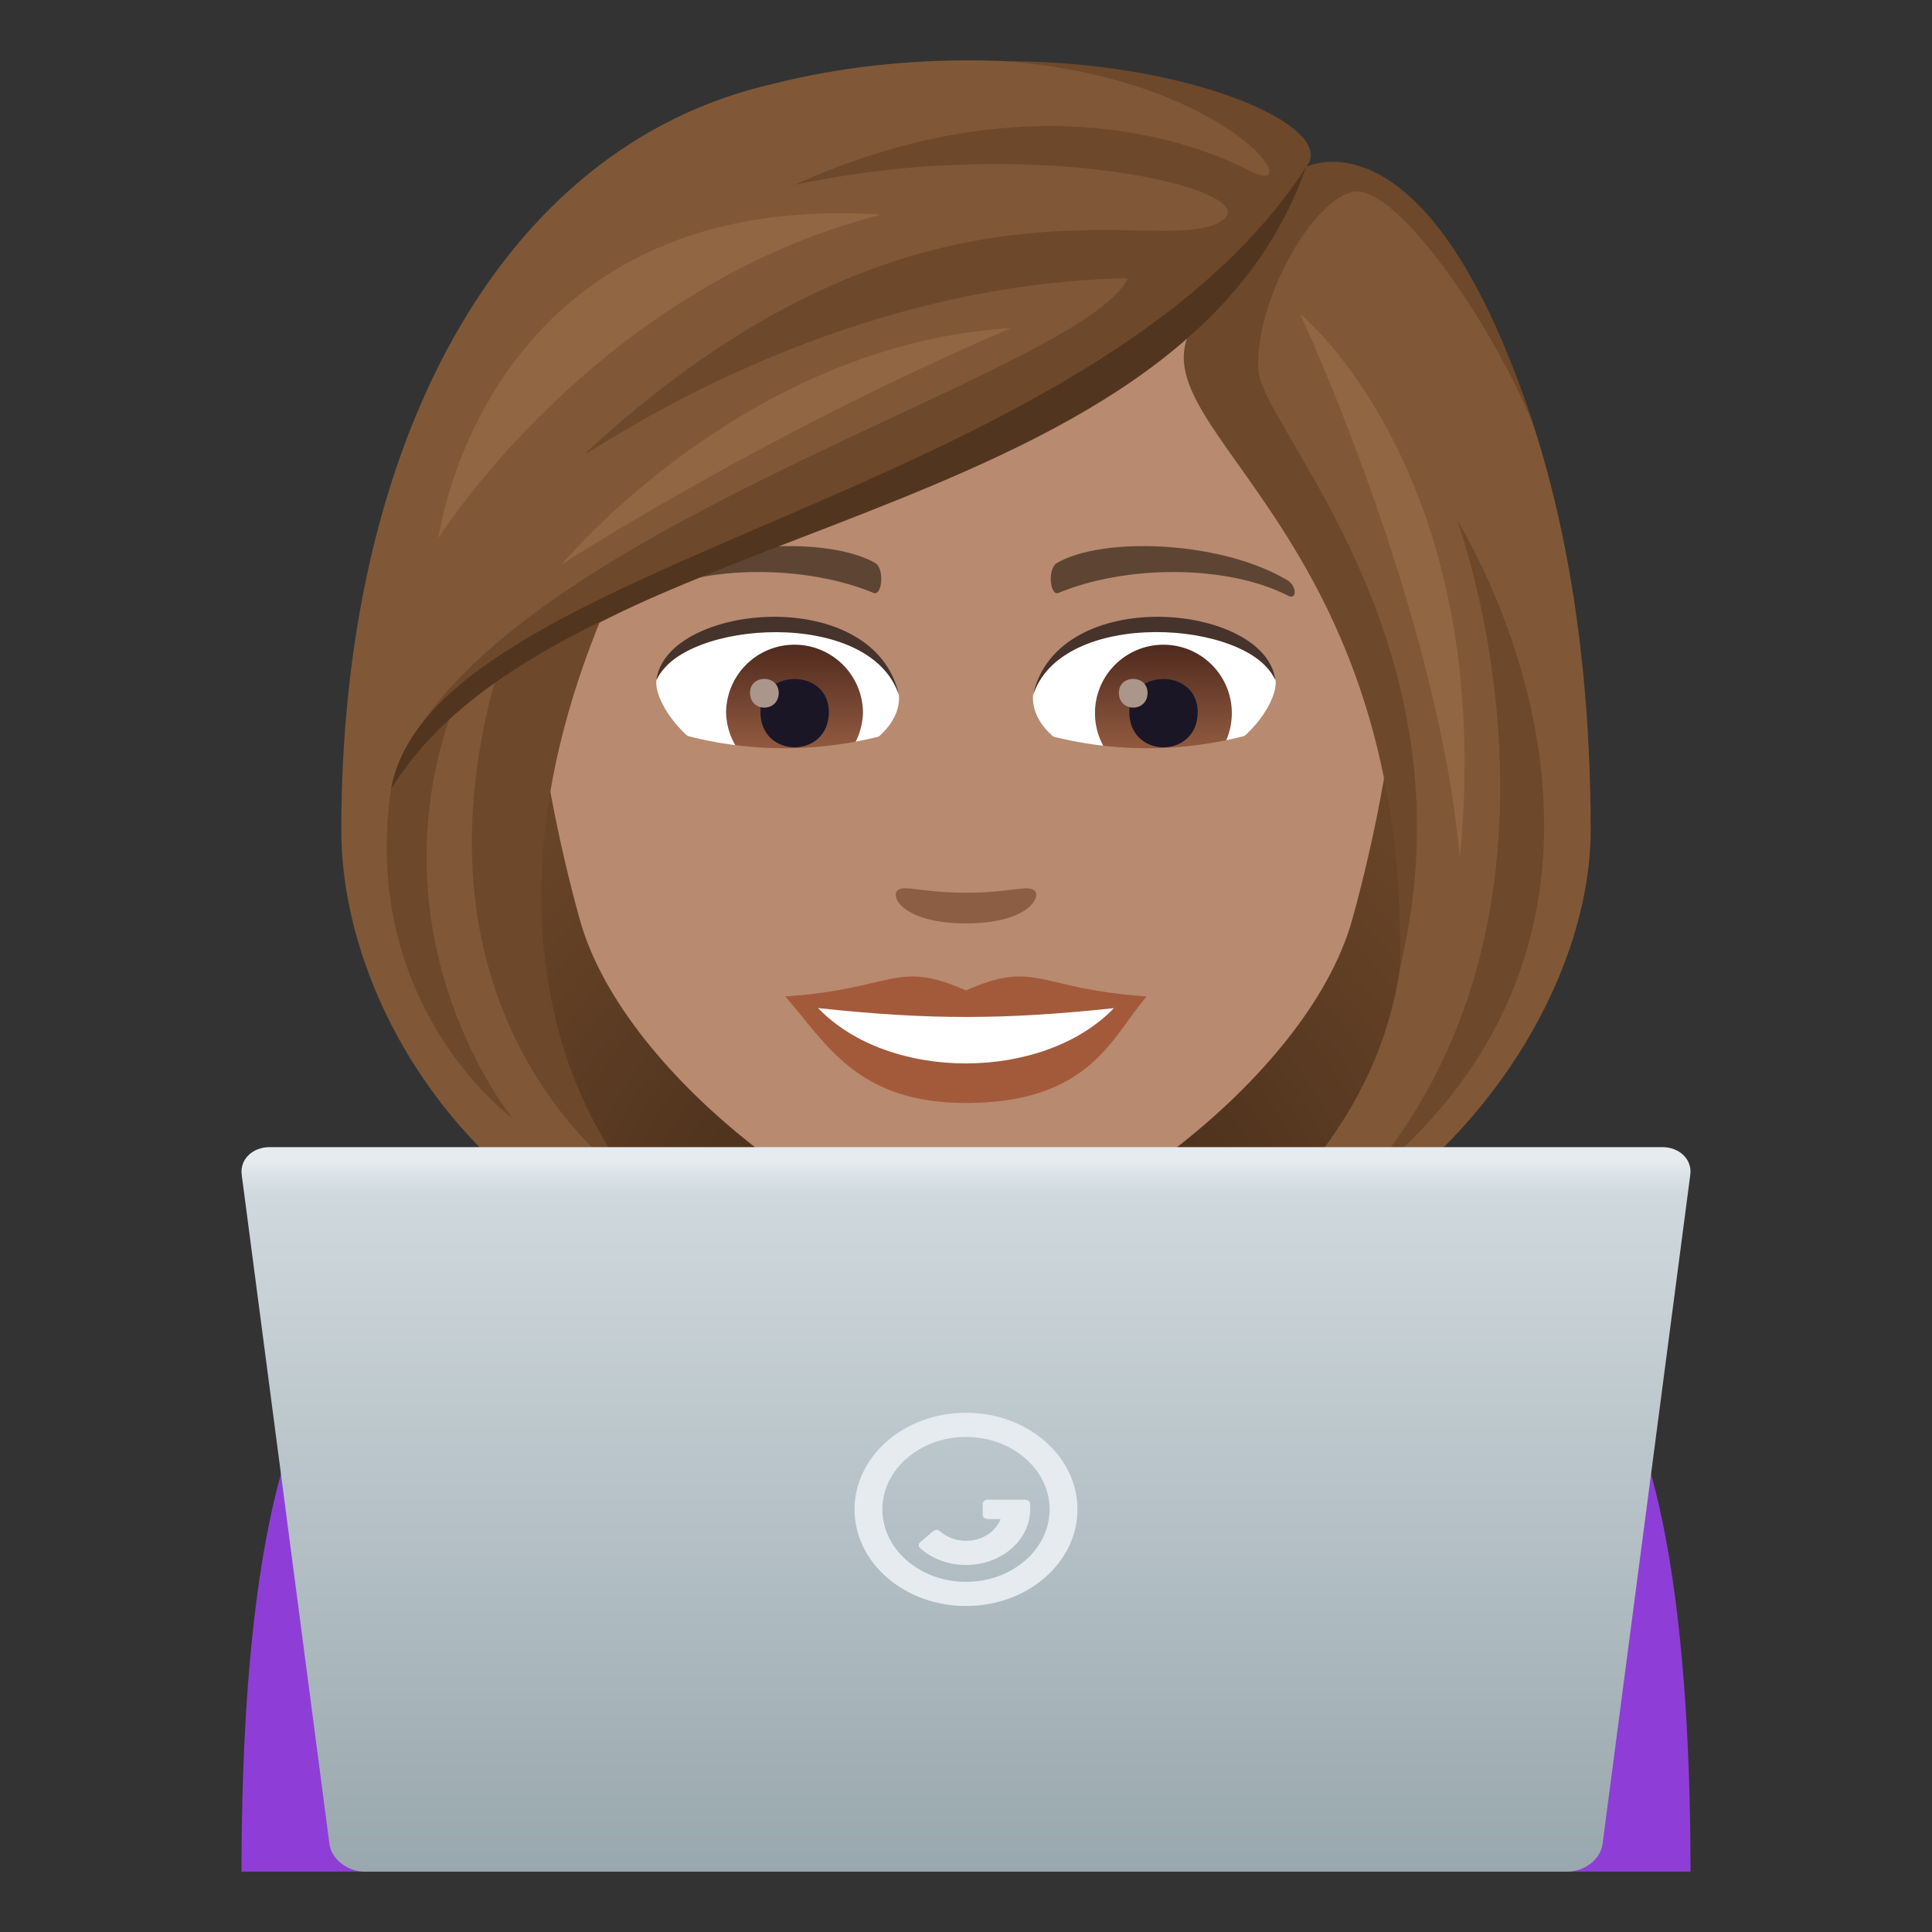 <svg xmlns="http://www.w3.org/2000/svg" xml:space="preserve" style="enable-background:new 0 0 64 64" viewBox="0 0 64 64"><rect x="0" y="0" width="64" height="64" fill="#333333" stroke="none"/><path d="M56 62c0-8.614-1.065-16.263-4.158-17.797-1.084-.537-7.013 2.864-7.013 2.864L48.302 62H56zm-40.302 0 3.473-14.933s-5.928-3.402-7.013-2.864C9.065 45.737 8 53.386 8 62h7.698z" style="fill:#8e3ed6"/><path d="m39.213 38.908-14.426.026-12.629 5.269c3.983 4.732 3.533 12.958 3.54 17.797h32.604c.007-4.839-.443-13.065 3.54-17.797l-12.63-5.295z" style="fill:#8e3ed6"/><path d="M24.586 34.56v5.6c0 5.314 14.828 5.314 14.828 0v-5.6H24.586z" style="fill:#a3765a"/><radialGradient id="a" cx="40.269" cy="43.386" r="26.421" gradientTransform="translate(-8.211)" gradientUnits="userSpaceOnUse"><stop offset="0" style="stop-color:#382415"/><stop offset=".294" style="stop-color:#4c311d"/><stop offset=".732" style="stop-color:#654226"/><stop offset="1" style="stop-color:#6e482a"/></radialGradient><path d="M38.896 42.697c13.797-5.518 12.418-22.073 12.418-22.073H12.686s-1.38 16.555 12.415 22.073c0 0 2.76.69 6.898.69 4.14 0 6.897-.69 6.897-.69z" style="fill:url(#a)"/><path d="M32 4.07c-10.01 0-14.832 8.152-14.23 18.634.124 2.106.71 5.145 1.434 7.75 1.5 5.413 9.423 10.864 12.796 10.864 3.372 0 11.294-5.451 12.797-10.865.723-2.604 1.31-5.643 1.433-7.75C46.83 12.223 42.012 4.07 32 4.07z" style="fill:#b88a6f"/><path d="M31.999 32.808c-2.346-1.032-2.365-.042-5.986.2 1.36 1.545 2.36 3.53 5.984 3.53 4.16 0 4.864-2.255 5.99-3.53-3.625-.242-3.64-1.232-5.988-.2z" style="fill:#a35a3b"/><path d="M27.1 33.394c2.365 2.46 7.464 2.428 9.799.002-3.64.39-6.157.39-9.799-.002z" style="fill:#fff"/><path d="M42.636 19.216c-2.174-1.296-6.076-1.455-7.618-.571-.328.177-.24 1.114.043.997 2.201-.917 5.556-.962 7.623.098.276.14.283-.336-.047-.524zm-21.274 0c2.175-1.296 6.075-1.455 7.622-.571.327.177.24 1.114-.045.997-2.203-.917-5.553-.964-7.622.098-.278.14-.283-.336.045-.524z" style="fill:#5e4533"/><path d="M34.25 29.482c-.239-.167-.798.09-2.251.09-1.453 0-2.012-.257-2.25-.09-.286.2.168 1.107 2.25 1.107 2.081 0 2.538-.905 2.25-1.107z" style="fill:#8c5f44"/><path d="M43.266 5.533c1.143-1.631-8.54-5.078-17.68-2.75-9.132 2.091-14.28 12.094-14.28 24.72 0 5.996 4.83 13.814 13.795 15.194-9.878-6.915-8.283-13.776-5.517-22.072 6.857-3.97 14.617-4.905 20.004-9.657-.69 2.07 2.96 4.679 4.828 9.657 2.835 7.558 4.294 15.204-5.52 22.072 8.28-1.38 13.797-9.196 13.797-15.194 0-14.926-5.767-23.026-9.427-21.97z" style="fill:#805837"/><path d="M43.266 5.533c1.098-1.315-3.795-3.507-9.96-3.507 7.566.597 10.145 4.697 8.045 3.612-2.237-1.155-7.707-2.833-15.033.487 8.016-1.705 15.39.158 14.243 1.123-1.81 1.523-9.79-2.626-20.964 7.576-1.54 1.405 6.702-5.392 17.765-5.608-1.539 3.237-21.214 8.367-24.267 16.41 5.122-7.31 26.721-10.026 30.17-20.093zm5.009 11.715s4.798 13.012-3.24 22.034c11.514-9.022 3.24-22.034 3.24-22.034z" style="fill:#6e482a"/><path d="M20.014 20.251s-1.96.357-3.564 2.098c-3.355 11.847 4.662 16.933 4.662 16.933s-6.358-6.524-1.098-19.03z" style="fill:#6e482a"/><path d="M14.998 23.475s-.92.36-2.046 2.667c-1.043 7.224 4.028 10.903 4.028 10.903s-4.755-5.81-1.982-13.57zm35.857-9.213c-3.498-10.886-7.59-8.729-7.59-8.729s-1.968 3.686-3.535 4.98c-2.831 3.477 6.905 6.46 6.652 21.525 2.574-10.704-4.583-17.861-4.698-19.772-.131-2.167 1.67-5.498 3.072-5.898 1.523-.434 5.012 4.944 6.1 7.894z" style="fill:#6e482a"/><path d="M12.952 26.142c5.54-9.04 26.051-8.428 30.314-20.609-7.184 11.11-28.94 12.963-30.314 20.61z" style="fill:#52351f"/><path d="M43.068 10.398s4.545 9.743 5.292 18.02c1.236-12.727-5.292-18.02-5.292-18.02zm-24.461 8.3s6.61-4.29 14.888-7.831c-8.86.532-14.888 7.831-14.888 7.831zm-4.081-.876S19.72 9.523 29.193 7.11c-13.18-.862-14.667 10.713-14.667 10.713z" style="fill:#916643"/><path d="M29.773 22.97c.083.662-.365 1.447-1.605 2.033-.793.372-2.433.813-4.597-.096-.965-.407-1.909-1.682-1.826-2.385 1.172-2.205 6.933-2.529 8.028.448z" style="fill:#fff"/><linearGradient id="b" x1="-1210.323" x2="-1210.323" y1="171.843" y2="171.154" gradientTransform="translate(7978.266 -1103.139) scale(6.57)" gradientUnits="userSpaceOnUse"><stop offset="0" style="stop-color:#a6694a"/><stop offset="1" style="stop-color:#4f2a1e"/></linearGradient><path d="M26.32 21.357a2.267 2.267 0 0 1 2.267 2.26 2.268 2.268 0 0 1-4.534 0 2.263 2.263 0 0 1 2.267-2.26z" style="fill:url(#b)"/><path d="M25.19 23.583c0 1.564 2.267 1.564 2.267 0-.006-1.454-2.267-1.454-2.267 0z" style="fill:#1a1626"/><path d="M24.846 22.949c0 .655.95.655.95 0-.006-.613-.95-.613-.95 0z" style="fill:#ab968c"/><path d="M29.787 23.06c-.916-2.957-7.187-2.516-8.042-.53.317-2.55 7.257-3.22 8.042.53z" style="fill:#45332c"/><path d="M34.225 22.97c-.082.662.366 1.447 1.606 2.033.793.372 2.433.813 4.597-.096.971-.407 1.909-1.682 1.826-2.385-1.172-2.205-6.933-2.529-8.029.448z" style="fill:#fff"/><linearGradient id="c" x1="-1211.162" x2="-1211.162" y1="171.843" y2="171.154" gradientTransform="translate(7995.996 -1103.139) scale(6.57)" gradientUnits="userSpaceOnUse"><stop offset="0" style="stop-color:#a6694a"/><stop offset="1" style="stop-color:#4f2a1e"/></linearGradient><circle cx="38.539" cy="23.624" r="2.267" style="fill:url(#c)"/><path d="M37.409 23.583c0 1.564 2.267 1.564 2.267 0-.007-1.454-2.267-1.454-2.267 0z" style="fill:#1a1626"/><path d="M37.064 22.949c0 .655.951.655.951 0-.007-.613-.951-.613-.951 0z" style="fill:#ab968c"/><path d="M34.212 23.06c.916-2.95 7.18-2.53 8.035-.53-.31-2.55-7.25-3.22-8.035.53z" style="fill:#45332c"/><path d="M29.479 24.302a12.83 12.83 0 0 1-7.475-.148l-.389 1.915a14.12 14.12 0 0 0 8.21.16l-.346-1.927zm12.519-.148a12.84 12.84 0 0 1-7.478.148l-.346 1.927c2.708.761 5.523.706 8.211-.16-.128-.64-.258-1.277-.387-1.915z" style="fill:#b88a6f"/><linearGradient id="d" x1="32" x2="32" y1="62" y2="38" gradientUnits="userSpaceOnUse"><stop offset="0" style="stop-color:#99a8ae"/><stop offset=".933" style="stop-color:#cfd8dd"/><stop offset=".982" style="stop-color:#e6ebef"/></linearGradient><path d="M55.065 38H8.935c-.576 0-.995.412-.928.916l2.906 22.166c.065.504.592.918 1.167.918h39.839c.576 0 1.103-.414 1.168-.918l2.906-22.166c.067-.504-.353-.916-.928-.916" style="fill:url(#d)"/><path d="M32 47.6c1.527 0 2.77 1.078 2.77 2.4 0 1.324-1.243 2.4-2.77 2.4-1.526 0-2.77-1.076-2.77-2.4 0-1.322 1.244-2.4 2.77-2.4zm0-.8c-2.038 0-3.692 1.433-3.692 3.2 0 1.768 1.654 3.201 3.692 3.201 2.039 0 3.692-1.433 3.692-3.201 0-1.767-1.653-3.2-3.692-3.2z" style="fill:#e6ebef"/><path d="M32.74 50.32c-.124 0-.187-.052-.187-.158v-.32c0-.11.063-.162.187-.162h1.198c.124 0 .187.052.187.162V50c0 1.018-.951 1.842-2.125 1.842-.57 0-1.105-.197-1.5-.54-.088-.077-.088-.15-.002-.226l.394-.34c.087-.074.173-.074.26 0 .225.194.526.305.848.305.534 0 .986-.3 1.144-.72h-.404z" style="fill:#e6ebef"/></svg>